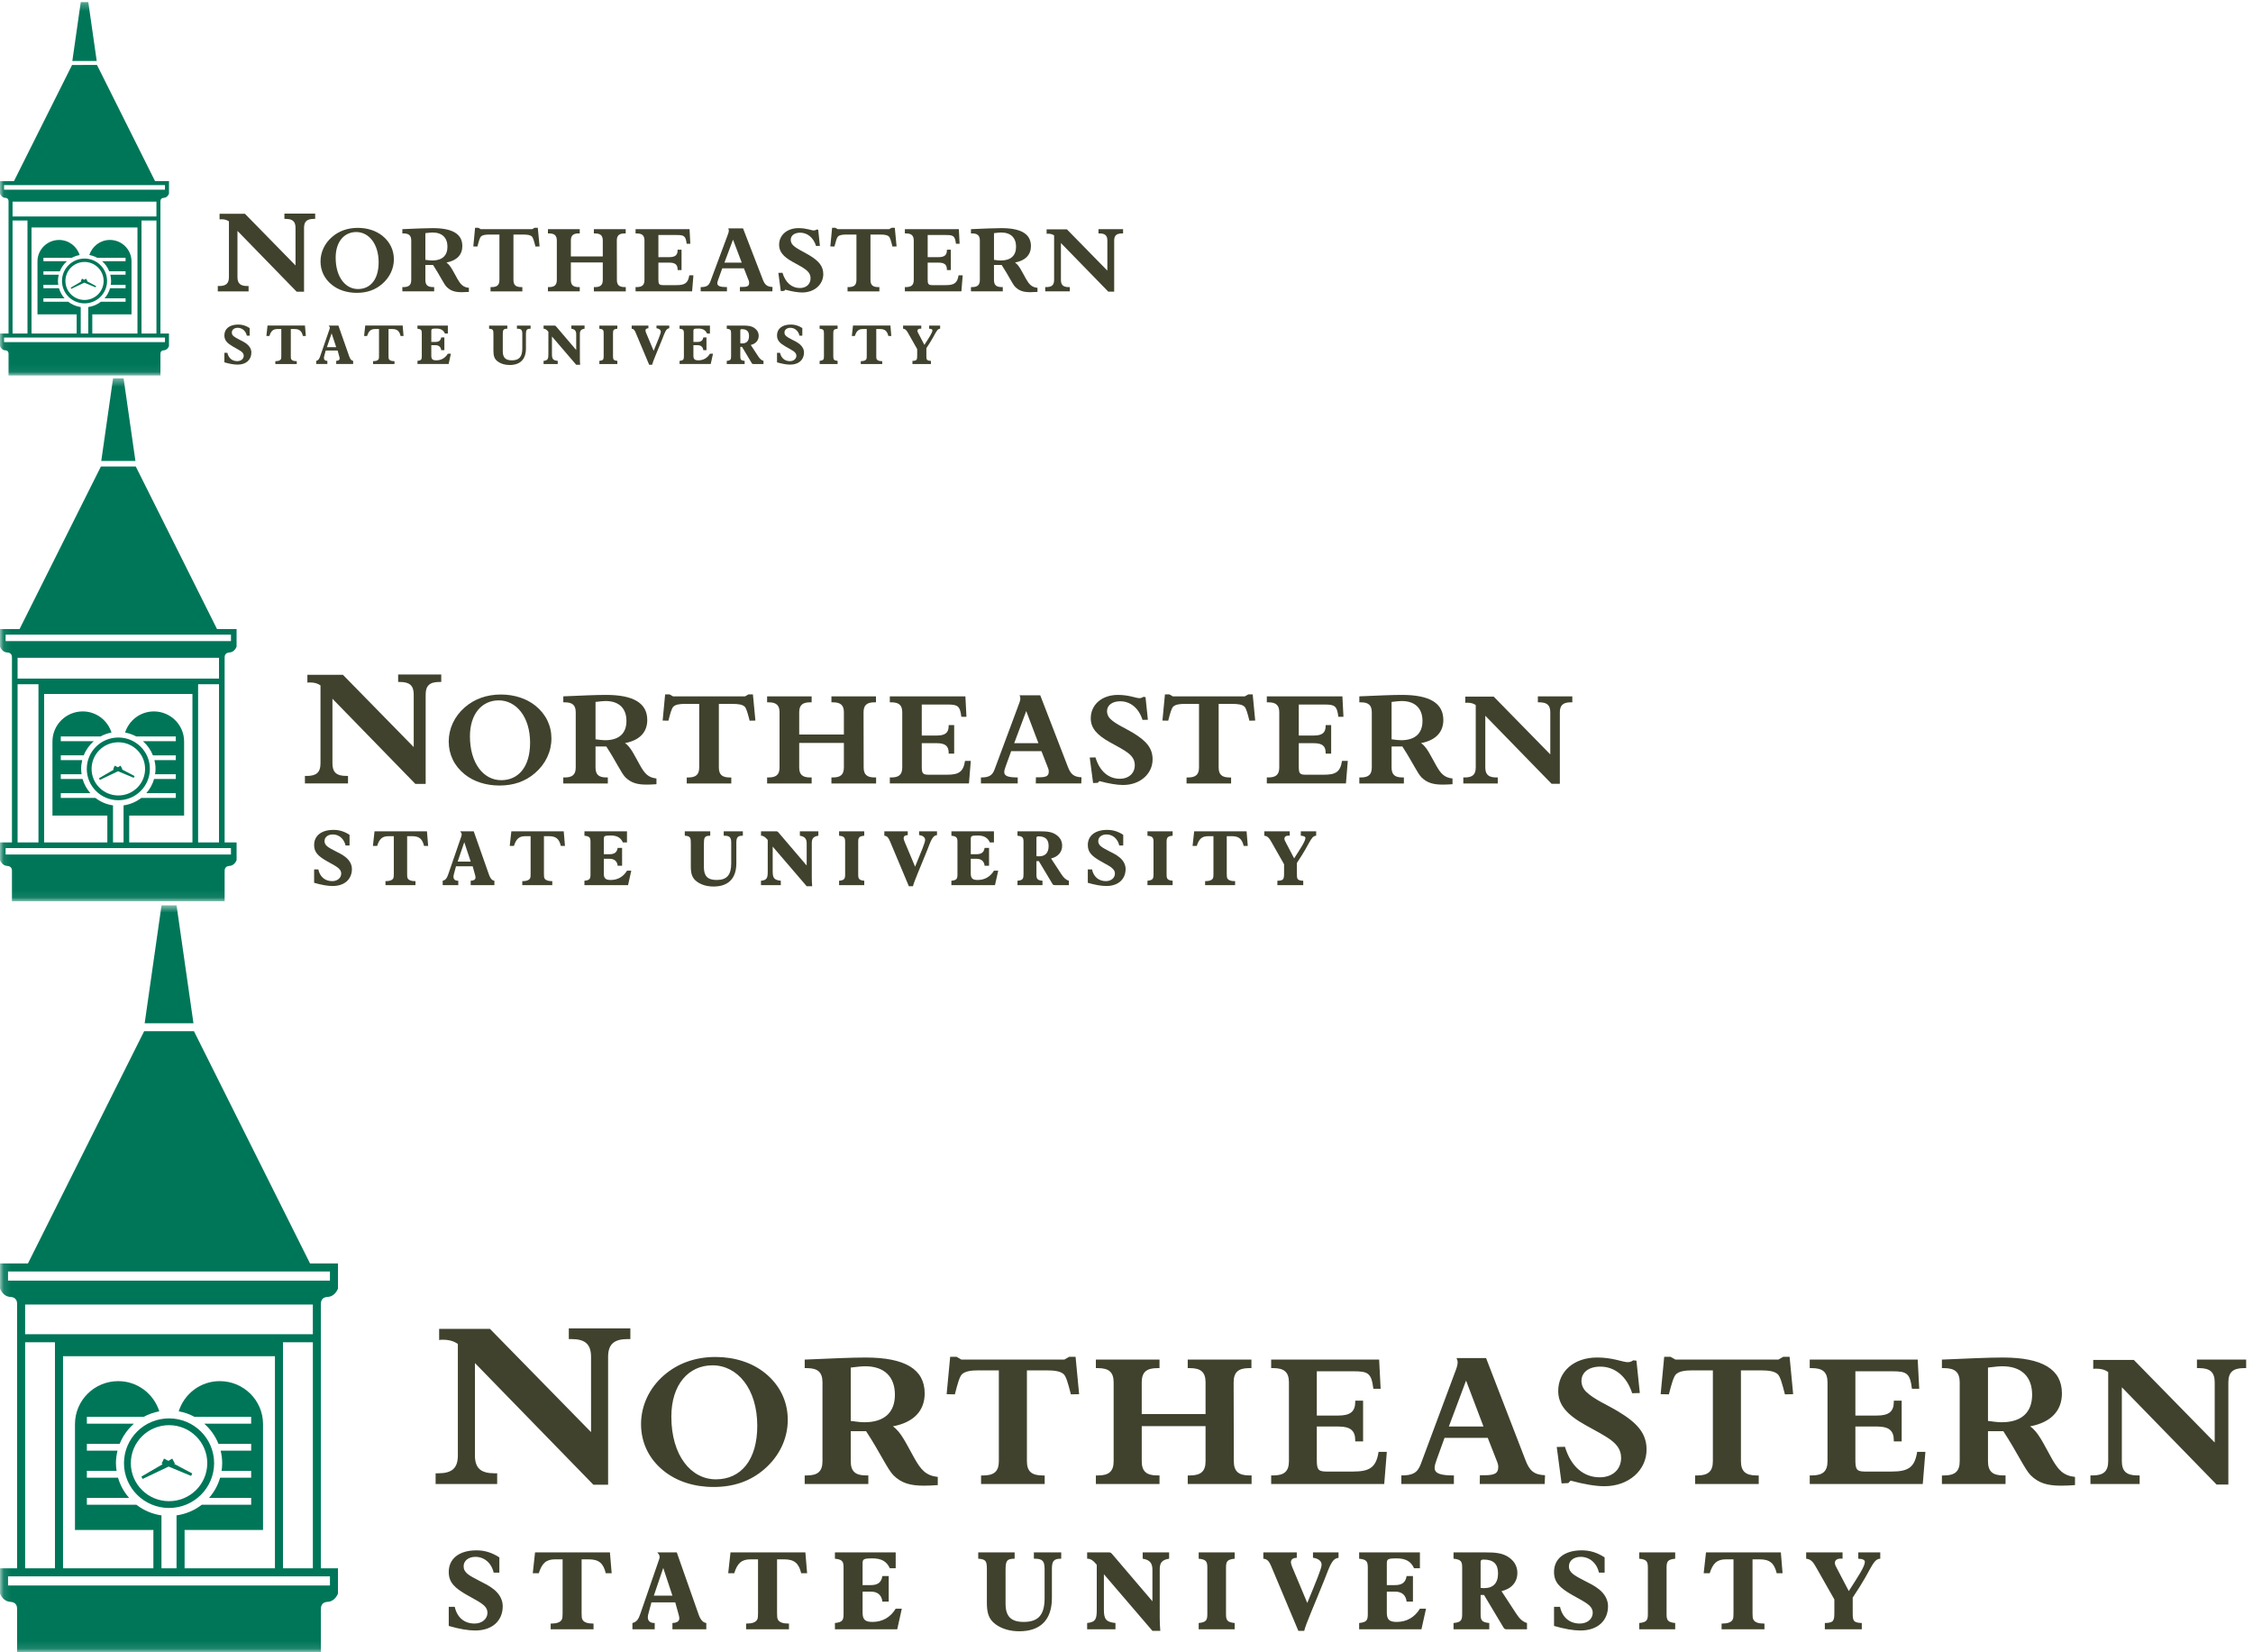 <svg width="300" height="220" viewBox="0 0 300 220" xmlns="http://www.w3.org/2000/svg" xmlns:xlink="http://www.w3.org/1999/xlink"><title>mobile + mobile 2 + mobile 3</title><defs><path id="a" d="M.057.27h149.487v49.673H.057V.27z"/><path id="c" d="M.08.38h209.282v69.54H.08V.38z"/><path id="e" d="M.114.542H299.09v99.345H.113V.542z"/></defs><g fill="none" fill-rule="evenodd"><g id="Group-3"><mask id="b" fill="#fff"><use xlink:href="#a"/></mask><path d="M13.8 37.408c0 1.4-1.14 2.53-2.544 2.53-1.408 0-2.546-1.13-2.546-2.53 0-1.395 1.138-2.53 2.546-2.53 1.405 0 2.543 1.135 2.543 2.53zm-5.546 0c0 1.65 1.342 2.984 3.002 2.984 1.655 0 3-1.335 3-2.984 0-1.646-1.345-2.98-3-2.98-1.66 0-3.002 1.334-3.002 2.98zM.534 25.256v-.61h21.432v.61H.535zm1.14 4.102h1.985v15.05H1.672v-15.05zm12.957 2.59c-1.29 0-2.365.848-2.732 2.008.374.068.73.192 1.052.37h3.77v.45h-3.125c.414.366.743.825.948 1.348h2.177v.45h-2.032c.066.27.103.548.103.834 0 .176-.014.346-.04.513h1.97v.454h-2.067c-.144.505-.4.963-.736 1.346h2.803v.455h-3.286c-.477.368-1.05.62-1.683.708v3.525H10.75v-3.525c-.625-.09-1.195-.34-1.67-.708H5.78v-.455h2.815c-.34-.383-.597-.84-.74-1.346H5.78v-.453H7.76c-.024-.166-.044-.336-.044-.512 0-.286.04-.565.106-.833h-2.04v-.45h2.18c.21-.524.54-.983.954-1.348H5.782v-.452H9.56c.32-.174.673-.3 1.043-.368-.366-1.16-1.445-2.01-2.735-2.01-1.59 0-2.878 1.28-2.878 2.862v7.045h5.22v2.553H4.196v-14.12h14.108v14.12H12.29v-2.553h5.222V34.81c0-1.582-1.29-2.863-2.88-2.863zm4.21-2.59h1.99v15.05h-1.99v-15.05zm-17.167-2.51H20.83v1.977H1.672v-1.978zm20.293 18.095v.61H.535v-.61h21.432zm-.157-18.6c.49-.026.676-.513.69-.554h.002v-1.677h-1.86l-7.728-15.46H9.596L1.86 24.114H0v1.676h.002c.016.04.2.527.692.552.38.018.44.286.442.422v.033c0 .028-.002.05-.002.05h.002v17.56H0v1.68s.182.53.694.555c.38.02.44.287.442.426v.03c0 .028-.002.05-.002.05h.002V50h20.227v-2.852h.006s-.073-.478.44-.506c.51-.024.692-.556.692-.556v-1.678h-1.14v-17.56h.007s-.073-.482.44-.506zM11.754.27h-1l-.033.23-1.09 7.623h3.248L11.755.27zm-.838 36.835l-.16.337.078.032-1.42.83.08.155 1.73-.824 1.497.622.078-.164-1.203-.634.045-.02-.176-.333-.256.15-.293-.152z" id="Fill-1" fill="#007659" mask="url(#b)"/></g><path d="M32.93 38.083h.17v.713H29v-.713h.173c.92 0 1.31-.34 1.31-1.193v-7.417c-.266-.186-.578-.28-.998-.28-.077 0-.156 0-.25.016v-.743h3.382l6.732 6.875v-5c0-.854-.39-1.195-1.31-1.195h-.17v-.71h4.098v.71h-.172c-.92 0-1.31.34-1.31 1.194v8.502h-.98l-7.886-8.1v6.148c0 .852.39 1.193 1.31 1.193" id="Fill-4" fill="#41422D"/><path d="M47.663 38.485c1.658 0 2.754-1.275 2.754-3.565 0-2.464-1.32-4.025-2.978-4.025-1.596 0-2.743 1.276-2.743 3.418 0 2.587 1.308 4.172 2.966 4.172zm-3.464-.557c-.998-.792-1.52-1.894-1.52-3.12 0-1.214.535-2.39 1.52-3.244.92-.805 2.092-1.225 3.438-1.225 1.284 0 2.442.382 3.29 1.063.984.793 1.52 1.882 1.52 3.12 0 1.252-.56 2.427-1.57 3.295-.922.792-2.03 1.175-3.376 1.175-1.297 0-2.455-.383-3.303-1.065z" id="Fill-5" fill="#41422D"/><path d="M56.64 34.597c.374.05.674.087.91.087 1.32 0 2.03-.643 2.03-1.834 0-1.186-.696-1.892-1.98-1.892-.236 0-.548.036-.96.086v3.553zm1.035 3.628h.137v.57h-4.236v-.57h.136c.736 0 1.047-.272 1.047-.952v-5.24c0-.68-.312-.953-1.048-.953h-.136v-.568c1.756-.075 3.102-.137 4.05-.137 2.628 0 3.937.78 3.937 2.39 0 1.15-.723 1.93-2.118 2.192.56.383.897 1.176 1.445 2.142.424.742.748 1.138 1.545 1.225v.544c-.35.023-.648.037-.934.037-.884 0-1.482-.163-2.018-.695-.4-.407-.873-1.485-1.82-2.934h-1.02v1.995c0 .68.298.952 1.033.952z" id="Fill-6" fill="#41422D"/><path d="M65.192 31.23c-.572 0-.934.062-1.146.26-.162.16-.287.607-.474 1.336l-.547-.01.236-2.49h.424l.324.186h6.855l.323-.186h.424l.237 2.49-.55.01c-.186-.73-.31-1.175-.47-1.335-.214-.198-.588-.26-1.16-.26H68.37v6.043c0 .68.312.952 1.047.952h.136v.57h-4.236v-.57h.137c.736 0 1.047-.272 1.047-.952V31.23h-1.308" id="Fill-7" fill="#41422D"/><path d="M80.264 32.034c0-.682-.313-.954-1.047-.954h-.14v-.568h4.24v.568h-.137c-.737 0-1.046.272-1.046.954l.01 5.24c0 .68.312.95 1.048.95h.136v.572h-4.25v-.57h.14c.733 0 1.046-.273 1.046-.953v-2.33h-4.25v2.33c0 .68.31.952 1.046.952h.138v.57h-4.236v-.57h.136c.735 0 1.047-.272 1.047-.952v-5.24c0-.68-.312-.953-1.047-.953h-.136v-.568h4.236v.568h-.138c-.735 0-1.045.272-1.045.954v2.107h4.25v-2.106" id="Fill-8" fill="#41422D"/><path d="M84.63 38.225h.14c.733 0 1.044-.272 1.044-.952v-5.24c0-.68-.31-.953-1.045-.953h-.14v-.568h7.19l.1 1.944h-.486c-.126-1.04-.348-1.164-1.31-1.164H87.67v2.946h1.438c.784 0 1.12-.26 1.12-.916v-.074h.524v2.71h-.523v-.072c0-.657-.338-.918-1.122-.918H87.67v2.192c0 .62.05.805.623.805h1.782c1.098 0 1.547-.26 1.708-1.31h.55l-.175 2.14H84.63v-.57" id="Fill-9" fill="#41422D"/><path d="M98.766 34.968l-1.16-3.058-1.145 3.058h2.306zm-5.47 3.257c.722 0 1.072-.15 1.296-.754l2.242-6.018c.126-.32.213-.557.213-.743 0-.11-.025-.198-.076-.298h1.97l2.63 6.81c.26.67.535.955 1.296.99l-.024.584h-4.324l.01-.584h.262c.687 0 .96-.098.96-.556 0-.112-.024-.21-.063-.31l-.634-1.62h-2.88l-.522 1.447c-.073.223-.136.385-.136.545 0 .384.4.507 1.283.507v.57h-3.5v-.57z" id="Fill-10" fill="#41422D"/><path d="M104.192 36.32c.398 1.324 1.248 2.03 2.317 2.03.86 0 1.42-.532 1.42-1.29 0-1-.922-1.372-2.38-2.19-1.22-.68-1.807-1.338-1.807-2.266 0-1.288 1.035-2.23 2.592-2.23 1.046 0 1.708.31 2.032.31.136 0 .26-.038.374-.125l.21.026.226 2.154-.51.013c-.36-1.14-1.172-1.77-2.12-1.77-.77 0-1.256.382-1.256.953 0 .26.11.52.31.717.534.52 1.36.842 2.155 1.325 1.27.768 1.87 1.462 1.87 2.526 0 1.374-1.184 2.44-2.804 2.44-.583 0-1.332-.124-2.254-.372l-.15.162-.45.024-.322-2.427.548-.01" id="Fill-11" fill="#41422D"/><path d="M112.733 31.23c-.576 0-.937.062-1.148.26-.162.16-.286.607-.475 1.336l-.548-.01.238-2.49h.423l.325.186h6.852l.325-.186h.422l.238 2.49-.55.01c-.184-.73-.31-1.175-.472-1.335-.21-.198-.585-.26-1.158-.26h-1.297v6.043c0 .68.312.952 1.046.952h.14v.57h-4.238v-.57h.136c.736 0 1.048-.272 1.048-.952V31.23h-1.307" id="Fill-12" fill="#41422D"/><path d="M120.49 38.225h.134c.736 0 1.048-.272 1.048-.952v-5.24c0-.68-.312-.953-1.048-.953h-.135v-.568h7.188l.1 1.944h-.486c-.126-1.04-.35-1.164-1.31-1.164h-2.454v2.946h1.436c.785 0 1.122-.26 1.122-.916v-.074h.523v2.71h-.524v-.072c0-.657-.337-.918-1.122-.918h-1.436v2.192c0 .62.05.805.623.805h1.783c1.097 0 1.546-.26 1.708-1.31h.55l-.175 2.14h-7.526v-.57" id="Fill-13" fill="#41422D"/><path d="M132.356 34.597c.372.05.673.087.91.087 1.318 0 2.028-.643 2.028-1.834 0-1.186-.697-1.892-1.98-1.892-.237 0-.547.036-.958.086v3.553zm1.034 3.628h.136v.57h-4.237v-.57h.136c.734 0 1.047-.272 1.047-.952v-5.24c0-.68-.313-.953-1.047-.953h-.137v-.568c1.757-.075 3.103-.137 4.05-.137 2.63 0 3.938.78 3.938 2.39 0 1.15-.725 1.93-2.12 2.192.562.383.9 1.176 1.445 2.142.425.742.748 1.138 1.547 1.225v.544c-.35.023-.65.037-.934.037-.887 0-1.484-.163-2.02-.695-.398-.407-.873-1.485-1.818-2.934h-1.022v1.995c0 .68.298.952 1.034.952z" id="Fill-14" fill="#41422D"/><path d="M142.317 38.225h.136v.57h-3.276v-.57h.136c.736 0 1.047-.272 1.047-.952v-5.93c-.21-.15-.46-.225-.797-.225-.063 0-.126 0-.2.013v-.594h2.703l5.385 5.498v-4c0-.682-.31-.954-1.047-.954h-.135v-.568h3.276v.568h-.137c-.734 0-1.048.272-1.048.954v6.797h-.785l-6.306-6.473v4.916c0 .68.312.952 1.047.952" id="Fill-15" fill="#41422D"/><path d="M29.877 46.973h.4c.152.708.64 1.113 1.317 1.113.502 0 .86-.31.86-.716 0-.52-.57-.723-1.392-1.2-.785-.456-1.185-.817-1.185-1.518 0-.868.67-1.44 1.848-1.44.546 0 1.033.152 1.52.47v1.012h-.377c-.154-.657-.64-1.048-1.216-1.048-.473 0-.785.267-.785.63 0 .426.37.614 1.026.954.32.165.668.325.99.585.385.31.588.71.588 1.114 0 .954-.675 1.62-1.832 1.62-.48 0-1.063-.102-1.76-.305v-1.272" id="Fill-16" fill="#41422D"/><path d="M38.722 47.4c0 .202.007.353.065.44.103.168.335.246.685.246h.044v.383h-2.853v-.384h.043c.35 0 .582-.078.685-.246.06-.087.066-.238.066-.44V43.81h-.503c-.596 0-.872.262-1.083.927h-.4l.152-1.39h4.984l.117 1.39h-.393c-.16-.674-.465-.928-1.135-.928h-.473V47.4" id="Fill-17" fill="#41422D"/><path d="M44.768 46.227l-.61-1.844-.627 1.844h1.238zm-2.663 1.823c.305-.073.415-.282.538-.643l1.244-3.608c.016-.052.03-.104.03-.146 0-.102-.05-.196-.16-.305h1.302l1.454 4.136c.125.348.284.535.51.564v.42h-2.256v-.42c.313-.015.46-.115.46-.318 0-.074-.024-.167-.06-.29l-.21-.766H43.37l-.188.702c-.03.108-.05.202-.05.288 0 .246.152.384.435.384h.022v.42h-1.485v-.42z" id="Fill-18" fill="#41422D"/><path d="M51.735 47.4c0 .202.006.353.065.44.102.168.335.246.684.246h.044v.383h-2.852v-.384h.043c.348 0 .58-.078.683-.246.06-.087.065-.238.065-.44V43.81h-.502c-.597 0-.873.262-1.084.927h-.4l.153-1.39h4.984l.116 1.39h-.393c-.16-.674-.466-.928-1.135-.928h-.473V47.4" id="Fill-19" fill="#41422D"/><path d="M55.587 48.05c.495-.05.576-.18.576-.593v-3.095c0-.412-.08-.543-.576-.593v-.42h4.047v1.055h-.393c-.203-.463-.566-.657-1.156-.657-.62 0-.655.057-.655.36v1.42h.545c.472 0 .705-.184.77-.603h.423v1.7h-.422c-.044-.427-.313-.665-.77-.665h-.547v1.402c0 .478.188.615.66.615.656 0 1.194-.303 1.544-.882h.407l-.305 1.374h-4.148v-.42" id="Fill-20" fill="#41422D"/><path d="M67.552 43.35v.42h-.028c-.532 0-.576.202-.576.787v2.205c0 .84.356 1.215 1.21 1.215.988 0 1.39-.484 1.39-1.59V44.47c0-.52-.12-.7-.65-.7h-.065v-.42h1.82v.42h-.03c-.494 0-.59.188-.59.7v1.917c0 1.453-.763 2.213-2.174 2.213-.628 0-1.166-.167-1.566-.457-.48-.346-.59-.787-.59-1.46V44.52c0-.54-.02-.72-.575-.75v-.42h2.422" id="Fill-21" fill="#41422D"/><path d="M72.38 48.05c.59-.058.64-.303.64-.904v-2.972c-.217-.267-.398-.405-.625-.405h-.014v-.42H73.808c.123 0 .152.007.262.138l2.655 3.115v-2.11c0-.442-.19-.65-.647-.724v-.42h1.76v.42c-.488.08-.625.267-.625.722v3.233c0 .287.014.57.037.846h-.525l-3.23-3.767v2.343c0 .622.116.84.77.904v.42H72.38v-.42" id="Fill-22" fill="#41422D"/><path d="M79.807 48.05c.495-.05.575-.18.575-.593v-3.095c0-.412-.08-.543-.575-.593v-.42H82.2v.42c-.495.05-.574.18-.574.592v3.095c0 .412.08.542.575.593v.42h-2.393v-.42" id="Fill-23" fill="#41422D"/><path d="M84.643 44.29c-.138-.326-.255-.5-.533-.52v-.42h2.227v.362c-.254 0-.39.107-.39.296 0 .058.027.174.087.317l1.002 2.387c.605-1.468.953-2.3.953-2.538 0-.246-.195-.412-.575-.47v-.355h1.702v.362c-.443.036-.588.57-.945 1.468-.72 1.8-1.223 2.906-1.34 3.39h-.39l-1.8-4.28" id="Fill-24" fill="#41422D"/><path d="M90.49 48.05c.494-.05.575-.18.575-.593v-3.095c0-.412-.08-.543-.576-.593v-.42h4.045v1.055h-.39c-.207-.463-.57-.657-1.158-.657-.62 0-.655.057-.655.36v1.42h.546c.472 0 .704-.184.77-.603h.423v1.7h-.422c-.044-.427-.313-.665-.77-.665h-.546v1.402c0 .478.188.615.66.615.656 0 1.195-.303 1.543-.882h.407l-.305 1.374H90.49v-.42" id="Fill-25" fill="#41422D"/><path d="M98.803 45.728c.612 0 .933-.333.933-.982 0-.63-.306-.92-.97-.92-.13 0-.19.045-.19.153v1.734c.082.008.155.014.227.014zm.35 2.322v.42h-2.38v-.42c.525-.05.575-.195.575-.63v-3.058c0-.412-.08-.543-.575-.593v-.42h2.14c.632 0 1.127.035 1.55.332.37.26.56.607.56 1.034 0 .6-.38 1.056-1.056 1.214l.976 1.49c.217.333.423.543.72.63v.42h-1.324c-.11 0-.183-.022-.22-.088l-1.317-2.198h-.226v1.237c0 .435.052.58.575.63z" id="Fill-26" fill="#41422D"/><path d="M103.463 46.973h.4c.154.708.642 1.113 1.317 1.113.504 0 .86-.31.86-.716 0-.52-.567-.723-1.39-1.2-.786-.456-1.187-.817-1.187-1.518 0-.868.67-1.44 1.848-1.44.548 0 1.036.152 1.522.47v1.012h-.377c-.153-.657-.64-1.048-1.216-1.048-.474 0-.785.267-.785.63 0 .426.37.614 1.025.954.32.165.668.325.99.585.384.31.588.71.588 1.114 0 .954-.677 1.62-1.834 1.62-.48 0-1.062-.102-1.76-.305v-1.272" id="Fill-27" fill="#41422D"/><path d="M109.137 48.05c.495-.05.575-.18.575-.593v-3.095c0-.412-.08-.543-.575-.593v-.42h2.394v.42c-.494.05-.574.18-.574.592v3.095c0 .412.08.542.575.593v.42h-2.393v-.42" id="Fill-28" fill="#41422D"/><path d="M116.68 47.4c0 .202.008.353.065.44.104.168.336.246.684.246h.044v.383h-2.854v-.384h.046c.35 0 .58-.078.682-.246.06-.087.066-.238.066-.44V43.81h-.503c-.594 0-.872.262-1.082.927h-.4l.153-1.39h4.986l.114 1.39h-.39c-.162-.674-.468-.928-1.137-.928h-.473V47.4" id="Fill-29" fill="#41422D"/><path d="M121.493 48.05c.592-.007.635-.158.635-.708v-.86l-1.202-2.12c-.195-.34-.334-.557-.676-.593v-.42h2.422v.42c-.044-.008-.08-.008-.114-.008-.256 0-.395.11-.395.29 0 .13.074.244.147.382l.778 1.49c.662-1.034 1.07-1.642 1.07-1.952 0-.116-.154-.196-.437-.203v-.42h1.464v.42c-.292.006-.444.26-.693.7-.1.182-.434.838-1.14 1.888v.998c0 .52.015.67.604.694v.42h-2.46v-.42" id="Fill-30" fill="#41422D"/><g><g id="Group-3" transform="translate(0 50)"><mask id="d" fill="#fff"><use xlink:href="#c"/></mask><path d="M19.32 52.372c0 1.96-1.595 3.542-3.562 3.542-1.97 0-3.563-1.583-3.563-3.542 0-1.954 1.592-3.54 3.563-3.54 1.967 0 3.56 1.586 3.56 3.54zm-7.765 0c0 2.307 1.88 4.176 4.203 4.176 2.318 0 4.2-1.87 4.2-4.176 0-2.305-1.882-4.174-4.2-4.174-2.323 0-4.203 1.87-4.203 4.174zM.748 35.358v-.853h30.005v.853H.75zm1.594 5.744h2.78v21.07h-2.78v-21.07zm18.14 3.624c-1.804 0-3.31 1.19-3.824 2.812.523.095 1.022.27 1.472.516h5.278v.634h-4.375c.58.51 1.04 1.153 1.328 1.885h3.048v.633h-2.845c.093.375.145.764.145 1.166 0 .246-.022.483-.06.717h2.76v.633h-2.893c-.202.708-.562 1.35-1.032 1.885h3.925v.636h-4.6c-.668.517-1.472.868-2.356.992v4.936h-1.405v-4.936c-.875-.124-1.673-.475-2.34-.992H8.095v-.636h3.94c-.476-.536-.834-1.177-1.036-1.885H8.094v-.634h2.77c-.033-.235-.06-.472-.06-.718 0-.402.055-.79.147-1.166H8.095v-.633h3.055c.29-.732.755-1.374 1.333-1.885h-4.39v-.634h5.29c.45-.243.944-.418 1.462-.515-.513-1.625-2.024-2.814-3.83-2.814-2.226 0-4.03 1.794-4.03 4.007v9.864h7.308v3.575H5.876v-19.77h19.75v19.77h-8.42v-3.575h7.31v-9.864c0-2.213-1.804-4.007-4.033-4.007zm5.896-3.624h2.783v21.07H26.38v-21.07zM2.342 37.586h26.82v2.768H2.34v-2.768zm28.41 25.335l.002.853H.748v-.852h30.005zm-.22-26.042c.69-.034.948-.716.968-.774h.003v-2.346h-2.605L18.08 12.115h-4.645L2.605 33.758H0v2.346h.003c.022.058.28.74.97.774.53.027.613.402.618.592v.046c0 .04-.003.07-.003.07h.004v24.586H0v2.348s.255.745.972.778c.53.03.614.403.62.597v.04c0 .042-.005.072-.005.072h.004V70H29.91v-3.993h.01s-.102-.67.614-.71c.717-.032.97-.777.97-.777v-2.348H29.91V37.586h.01s-.102-.674.614-.708zM16.457.378H15.06l-.05.32-1.526 10.674h4.548L16.457.38zm-1.174 51.57l-.223.47.11.045-1.99 1.162.114.218 2.423-1.153 2.094.872.11-.23-1.685-.887.064-.03-.247-.466-.36.21-.41-.213z" id="Fill-1" fill="#007659" mask="url(#d)"/></g><path d="M46.1 103.316h.24v1h-5.738v-1h.24c1.288 0 1.833-.477 1.833-1.67V91.26c-.37-.26-.808-.393-1.395-.393-.11 0-.22 0-.35.023v-1.04h4.734l9.425 9.625v-7c0-1.195-.546-1.672-1.834-1.672h-.24v-.996h5.74v.996h-.242c-1.286 0-1.833.477-1.833 1.67v11.903h-1.373l-11.04-11.34v8.605c0 1.194.547 1.67 1.833 1.67" id="Fill-4" fill="#41422D"/><path d="M66.728 103.88c2.32 0 3.856-1.785 3.856-4.992 0-3.45-1.85-5.635-4.17-5.635-2.232 0-3.838 1.786-3.838 4.785 0 3.622 1.832 5.84 4.152 5.84zm-4.85-.78c-1.395-1.11-2.128-2.652-2.128-4.368 0-1.7.75-3.348 2.128-4.542 1.29-1.127 2.93-1.716 4.816-1.716 1.797 0 3.418.536 4.605 1.49 1.377 1.11 2.127 2.635 2.127 4.368 0 1.752-.784 3.398-2.198 4.613-1.292 1.11-2.844 1.646-4.728 1.646-1.815 0-3.437-.535-4.624-1.49z" id="Fill-5" fill="#41422D"/><path d="M79.298 98.436c.522.07.942.122 1.273.122 1.85 0 2.844-.9 2.844-2.568 0-1.66-.977-2.65-2.774-2.65-.33 0-.767.052-1.342.122v4.974zm1.447 5.08h.19v.8h-5.93v-.8h.192c1.03 0 1.465-.382 1.465-1.334v-7.334c0-.955-.435-1.336-1.465-1.336h-.19v-.795c2.458-.105 4.342-.193 5.67-.193 3.68 0 5.51 1.093 5.51 3.346 0 1.61-1.01 2.705-2.965 3.07.786.535 1.256 1.646 2.023 3 .594 1.038 1.048 1.593 2.164 1.714v.762c-.49.035-.91.053-1.31.053-1.237 0-2.075-.228-2.826-.973-.558-.57-1.22-2.08-2.546-4.107h-1.43v2.792c0 .952.418 1.334 1.447 1.334z" id="Fill-6" fill="#41422D"/><path d="M91.27 93.72c-.803 0-1.31.088-1.605.367-.228.224-.402.85-.664 1.87l-.765-.016.33-3.483h.593l.454.26h9.596l.453-.26h.594l.332 3.484-.768.017c-.262-1.02-.436-1.646-.662-1.87-.298-.28-.822-.366-1.624-.366H95.72v8.462c0 .952.435 1.334 1.463 1.334h.192v.8h-5.93v-.8h.19c1.03 0 1.467-.382 1.467-1.334v-8.46H91.27" id="Fill-7" fill="#41422D"/><path d="M112.37 94.848c0-.955-.44-1.336-1.466-1.336h-.195v-.795h5.933v.795h-.19c-1.033 0-1.466.38-1.466 1.336l.016 7.334c0 .952.436 1.334 1.466 1.334h.19v.8h-5.95v-.8h.194c1.027 0 1.466-.382 1.466-1.334v-3.26h-5.95v3.26c0 .952.435 1.334 1.464 1.334h.193v.8h-5.93v-.8h.19c1.03 0 1.465-.382 1.465-1.334v-7.334c0-.955-.435-1.336-1.464-1.336h-.192v-.795h5.93v.795h-.192c-1.03 0-1.463.38-1.463 1.336v2.95h5.95v-2.95" id="Fill-8" fill="#41422D"/><path d="M118.484 103.516h.193c1.027 0 1.463-.382 1.463-1.334v-7.334c0-.955-.436-1.336-1.463-1.336h-.193v-.795h10.064l.14 2.72h-.68c-.176-1.456-.487-1.63-1.833-1.63h-3.437v4.126h2.013c1.098 0 1.57-.363 1.57-1.283v-.103h.733v3.795h-.733v-.102c0-.92-.472-1.285-1.57-1.285h-2.012v3.07c0 .866.07 1.126.872 1.126h2.495c1.538 0 2.165-.363 2.39-1.835h.77l-.244 3h-10.536v-.8" id="Fill-9" fill="#41422D"/><path d="M138.273 98.955l-1.623-4.28-1.604 4.28h3.227zm-7.658 4.56c1.01 0 1.5-.208 1.814-1.056l3.138-8.427c.176-.45.298-.78.298-1.04 0-.154-.036-.276-.106-.416h2.756l3.682 9.535c.365.936.75 1.336 1.814 1.385l-.033.818h-6.055l.016-.818h.366c.96 0 1.345-.137 1.345-.78 0-.155-.033-.294-.088-.432l-.888-2.27h-4.03l-.733 2.027c-.103.313-.19.54-.19.763 0 .538.558.71 1.795.71v.8h-4.9v-.8z" id="Fill-10" fill="#41422D"/><path d="M145.87 100.848c.556 1.854 1.745 2.842 3.243 2.842 1.204 0 1.99-.745 1.99-1.804 0-1.403-1.292-1.923-3.332-3.068-1.71-.954-2.53-1.873-2.53-3.173 0-1.803 1.45-3.12 3.63-3.12 1.463 0 2.39.434 2.844.434.19 0 .366-.055.523-.177l.295.037.315 3.015-.715.02c-.505-1.597-1.64-2.48-2.967-2.48-1.08 0-1.76.536-1.76 1.335 0 .365.156.728.436 1.004.748.73 1.902 1.18 3.017 1.856 1.778 1.075 2.617 2.045 2.617 3.535 0 1.925-1.656 3.416-3.925 3.416-.818 0-1.867-.172-3.157-.52l-.21.228-.63.033-.45-3.396.766-.016" id="Fill-11" fill="#41422D"/><path d="M157.826 93.72c-.806 0-1.312.088-1.607.367-.227.224-.4.85-.666 1.87l-.767-.016.333-3.483h.592l.455.26h9.593l.455-.26h.59l.334 3.484-.77.017c-.26-1.02-.435-1.646-.66-1.87-.296-.28-.82-.366-1.623-.366h-1.815v8.462c0 .952.435 1.334 1.464 1.334h.194v.8h-5.932v-.8h.19c1.03 0 1.468-.382 1.468-1.334v-8.46h-1.83" id="Fill-12" fill="#41422D"/><path d="M168.684 103.516h.19c1.03 0 1.467-.382 1.467-1.334v-7.334c0-.955-.435-1.336-1.467-1.336h-.19v-.795h10.066l.138 2.72h-.68c-.176-1.456-.488-1.63-1.832-1.63h-3.437v4.126h2.01c1.1 0 1.57-.363 1.57-1.283v-.103h.733v3.795h-.732v-.102c0-.92-.47-1.285-1.57-1.285h-2.01v3.07c0 .866.068 1.126.87 1.126h2.496c1.536 0 2.165-.363 2.39-1.835h.77l-.246 3h-10.536v-.8" id="Fill-13" fill="#41422D"/><path d="M185.298 98.436c.52.07.943.122 1.272.122 1.848 0 2.842-.9 2.842-2.568 0-1.66-.976-2.65-2.773-2.65-.333 0-.766.052-1.342.122v4.974zm1.448 5.08h.19v.8h-5.932v-.8h.193c1.027 0 1.466-.382 1.466-1.334v-7.334c0-.955-.44-1.336-1.466-1.336h-.193v-.795c2.462-.105 4.346-.193 5.67-.193 3.683 0 5.516 1.093 5.516 3.346 0 1.61-1.016 2.705-2.967 3.07.784.535 1.256 1.646 2.022 3 .594 1.038 1.046 1.593 2.165 1.714v.762c-.49.035-.91.053-1.308.053-1.24 0-2.077-.228-2.827-.973-.558-.57-1.223-2.08-2.546-4.107h-1.432v2.792c0 .952.418 1.334 1.448 1.334z" id="Fill-14" fill="#41422D"/><path d="M199.243 103.516h.192v.8h-4.587v-.8h.19c1.03 0 1.466-.382 1.466-1.334v-8.304c-.295-.21-.646-.313-1.116-.313-.088 0-.176 0-.278.02v-.835h3.783l7.538 7.698v-5.6c0-.955-.435-1.336-1.466-1.336h-.19v-.795h4.588v.795h-.193c-1.028 0-1.467.38-1.467 1.336v9.516h-1.098l-8.83-9.065v6.882c0 .952.44 1.334 1.468 1.334" id="Fill-15" fill="#41422D"/><path d="M41.827 115.762h.56c.214.992.897 1.558 1.845 1.558.703 0 1.202-.434 1.202-1.002 0-.728-.796-1.012-1.947-1.68-1.1-.638-1.66-1.144-1.66-2.125 0-1.215.937-2.016 2.588-2.016.764 0 1.446.213 2.13.658v1.417h-.53c-.215-.92-.897-1.467-1.702-1.467-.662 0-1.1.373-1.1.882 0 .596.52.858 1.437 1.335.448.23.936.455 1.385.82.54.434.824.992.824 1.56 0 1.336-.947 2.267-2.567 2.267-.673 0-1.488-.143-2.466-.427v-1.78" id="Fill-16" fill="#41422D"/><path d="M54.21 116.36c0 .283.01.494.092.615.144.236.47.345.96.345h.06v.536h-3.994v-.536h.06c.49 0 .816-.11.96-.345.08-.12.09-.332.09-.616v-5.023h-.704c-.834 0-1.22.366-1.516 1.297h-.56l.213-1.945h6.98l.162 1.944h-.55c-.223-.942-.65-1.297-1.59-1.297h-.66v5.022" id="Fill-17" fill="#41422D"/><path d="M62.676 114.718l-.856-2.582-.876 2.582h1.732zm-3.728 2.552c.426-.102.58-.395.752-.9l1.742-5.05c.022-.073.04-.145.04-.205 0-.142-.07-.274-.223-.426h1.822l2.038 5.79c.174.488.397.75.714.79v.586h-3.158v-.586c.437-.02.642-.16.642-.445 0-.103-.032-.234-.08-.406l-.298-1.073h-2.22l-.265.983c-.04.15-.072.282-.072.402 0 .345.214.538.61.538h.032v.586h-2.077v-.586z" id="Fill-18" fill="#41422D"/><path d="M72.43 116.36c0 .283.008.494.09.615.143.236.47.345.957.345h.062v.536h-3.994v-.536h.06c.49 0 .816-.11.958-.345.082-.12.092-.332.092-.616v-5.023h-.703c-.836 0-1.223.366-1.518 1.297h-.56l.214-1.945h6.977l.164 1.944h-.55c-.224-.942-.652-1.297-1.59-1.297h-.66v5.022" id="Fill-19" fill="#41422D"/><path d="M77.822 117.27c.693-.07.806-.254.806-.83v-4.333c0-.577-.113-.76-.806-.83v-.588h5.665v1.477h-.55c-.285-.648-.794-.92-1.62-.92-.866 0-.916.08-.916.506v1.985h.765c.66 0 .988-.256 1.08-.842h.59v2.38h-.59c-.062-.6-.44-.93-1.08-.93H80.4v1.96c0 .67.265.862.927.862.917 0 1.67-.425 2.16-1.235h.57l-.428 1.923H77.82v-.586" id="Fill-20" fill="#41422D"/><path d="M94.573 110.69v.586h-.04c-.744 0-.805.284-.805 1.103v3.087c0 1.176.498 1.7 1.692 1.7 1.385 0 1.946-.676 1.946-2.225v-2.684c0-.728-.165-.982-.908-.982h-.092v-.587h2.548v.586h-.04c-.694 0-.827.265-.827.982v2.684c0 2.033-1.07 3.098-3.045 3.098-.877 0-1.63-.234-2.19-.64-.674-.484-.827-1.102-.827-2.044v-3.027c0-.76-.03-1.01-.804-1.054v-.587h3.393" id="Fill-21" fill="#41422D"/><path d="M101.333 117.27c.825-.08.896-.424.896-1.265v-4.162c-.306-.374-.56-.567-.877-.567h-.02v-.587h1.996c.172 0 .213.01.366.193l3.72 4.36v-2.955c0-.617-.265-.91-.907-1.012v-.587h2.463v.586c-.683.113-.875.376-.875 1.012v4.526c0 .403.02.798.052 1.185h-.735l-4.523-5.276v3.28c0 .87.164 1.175 1.08 1.266v.586h-2.64v-.586" id="Fill-22" fill="#41422D"/><path d="M111.73 117.27c.693-.07.805-.254.805-.83v-4.333c0-.577-.112-.76-.806-.83v-.588h3.35v.586c-.692.07-.804.254-.804.83v4.333c0 .576.112.76.805.83v.586h-3.35v-.586" id="Fill-23" fill="#41422D"/><path d="M118.5 112.004c-.193-.454-.356-.697-.746-.728v-.587h3.118v.507c-.356 0-.547.15-.547.415 0 .08.038.243.122.444l1.404 3.34c.847-2.054 1.335-3.22 1.335-3.553 0-.343-.273-.576-.804-.658v-.496h2.384v.507c-.62.05-.823.798-1.324 2.055-1.007 2.52-1.712 4.068-1.875 4.747h-.548l-2.517-5.996" id="Fill-24" fill="#41422D"/><path d="M126.684 117.27c.693-.07.807-.254.807-.83v-4.333c0-.577-.113-.76-.806-.83v-.588h5.665v1.477h-.548c-.29-.648-.798-.92-1.62-.92-.867 0-.918.08-.918.506v1.985h.765c.66 0 .985-.256 1.078-.842h.59v2.38h-.59c-.063-.6-.44-.93-1.08-.93h-.764v1.96c0 .67.263.862.925.862.918 0 1.67-.425 2.16-1.235h.57l-.43 1.923h-5.806v-.586" id="Fill-25" fill="#41422D"/><path d="M138.325 114.02c.856 0 1.305-.467 1.305-1.375 0-.883-.428-1.288-1.357-1.288-.182 0-.266.062-.266.214V114c.115.01.217.02.318.02zm.488 3.25v.586h-3.33v-.586c.734-.07.804-.273.804-.88v-4.283c0-.577-.11-.76-.805-.83v-.588h2.996c.885 0 1.577.05 2.17.465.52.364.784.85.784 1.447 0 .842-.53 1.478-1.478 1.7l1.367 2.087c.304.464.592.758 1.01.88v.586h-1.856c-.153 0-.254-.03-.307-.12l-1.842-3.078h-.318v1.73c0 .61.073.81.806.882z" id="Fill-26" fill="#41422D"/><path d="M144.848 115.762h.56c.216.992.9 1.558 1.845 1.558.705 0 1.204-.434 1.204-1.002 0-.728-.795-1.012-1.947-1.68-1.1-.638-1.662-1.144-1.662-2.125 0-1.215.94-2.016 2.588-2.016.766 0 1.45.213 2.13.658v1.417h-.528c-.216-.92-.898-1.467-1.703-1.467-.662 0-1.098.373-1.098.882 0 .596.52.858 1.436 1.335.446.23.934.455 1.383.82.54.434.826.992.826 1.56 0 1.336-.948 2.267-2.568 2.267-.672 0-1.488-.143-2.466-.427v-1.78" id="Fill-27" fill="#41422D"/><path d="M152.792 117.27c.693-.07.804-.254.804-.83v-4.333c0-.577-.11-.76-.804-.83v-.588h3.35v.586c-.69.07-.803.254-.803.83v4.333c0 .576.11.76.803.83v.586h-3.35v-.586" id="Fill-28" fill="#41422D"/><path d="M163.352 116.36c0 .283.01.494.09.615.147.236.47.345.96.345h.06v.536h-3.994v-.536h.065c.488 0 .812-.11.954-.345.084-.12.092-.332.092-.616v-5.023h-.704c-.833 0-1.223.366-1.517 1.297h-.56l.214-1.945h6.978l.16 1.944h-.547c-.226-.942-.654-1.297-1.59-1.297h-.663v5.022" id="Fill-29" fill="#41422D"/><path d="M170.09 117.27c.83-.01.89-.222.89-.99v-1.206l-1.684-2.967c-.273-.477-.467-.78-.946-.83v-.588h3.39v.586c-.06-.01-.11-.01-.16-.01-.357 0-.552.153-.552.405 0 .185.103.345.206.538l1.09 2.085c.926-1.448 1.498-2.298 1.498-2.733 0-.162-.216-.273-.613-.284v-.587h2.047v.586c-.408.01-.62.365-.97.982-.14.255-.61 1.174-1.598 2.644v1.396c0 .73.02.94.846.972v.586h-3.445v-.586" id="Fill-30" fill="#41422D"/></g><g><g transform="translate(0 120)"><mask id="f" fill="#fff"><use xlink:href="#e"/></mask><path d="M27.598 74.817c0 2.798-2.276 5.06-5.087 5.06-2.814 0-5.09-2.262-5.09-5.06 0-2.79 2.276-5.06 5.09-5.06 2.812 0 5.088 2.27 5.088 5.06zm-11.09 0c0 3.296 2.684 5.966 6.003 5.966 3.313 0 6-2.67 6-5.966 0-3.292-2.687-5.962-6-5.962-3.318 0-6.002 2.67-6.002 5.962zM1.068 50.51v-1.218h42.865l.002 1.22H1.07zm2.278 8.207h3.972v30.1H3.346v-30.1zm25.915 5.177c-2.577 0-4.73 1.698-5.463 4.017.748.137 1.46.386 2.104.74h7.54v.905h-6.25c.828.73 1.487 1.647 1.897 2.692h4.354v.904h-4.065c.133.537.207 1.093.207 1.667 0 .35-.03.69-.083 1.025h3.94v.905h-4.133c-.29 1.01-.803 1.927-1.473 2.693h5.607v.91h-6.57c-.956.737-2.105 1.24-3.367 1.416v7.05h-2.007v-7.05c-1.25-.177-2.39-.68-3.342-1.417h-6.59v-.91h5.63c-.683-.766-1.193-1.682-1.482-2.693h-4.15v-.905h3.958c-.047-.334-.087-.674-.087-1.025 0-.574.08-1.13.21-1.666h-4.08v-.903h4.364c.415-1.045 1.08-1.962 1.906-2.692h-6.27v-.906h7.555c.644-.348 1.348-.6 2.09-.737-.734-2.32-2.893-4.02-5.47-4.02-3.182 0-5.758 2.564-5.758 5.726v14.09h10.44v5.107H8.393V60.575H36.61v28.242H24.58V83.71h10.444V69.62c0-3.163-2.578-5.726-5.763-5.726zm8.422-5.177h3.976v30.1h-3.976v-30.1zM3.346 53.694h38.312v3.955H3.346v-3.956zm40.587 36.193l.002 1.217H1.07v-1.217h42.863zm-.315-37.204c.983-.05 1.354-1.023 1.382-1.106h.004v-3.35h-3.722l-15.454-30.92h-6.636l-15.47 30.92H0v3.35h.004c.032.083.4 1.057 1.384 1.106.76.038.877.574.885.845v.066c0 .057-.006.1-.006.1h.006v35.123H0v3.355s.365 1.064 1.388 1.11c.76.043.877.576.885.854v.058c0 .06-.006.102-.006.102h.006V100h40.452v-5.704h.014s-.146-.956.878-1.013c1.023-.047 1.386-1.11 1.386-1.11v-3.356h-2.28V53.694h.015s-.146-.962.878-1.01zM23.51.543h-1.997l-.07.455-2.18 15.247h6.497L23.51.542zm-1.676 73.666l-.32.675.156.062-2.842 1.66.163.312 3.463-1.648 2.992 1.245.156-.328-2.407-1.27.09-.043-.35-.664-.513.302-.586-.306z" fill="#007659" mask="url(#f)"/></g><path d="M65.858 196.166h.343v1.426h-8.197v-1.426h.343c1.84 0 2.62-.68 2.62-2.387v-14.835c-.53-.37-1.156-.56-1.995-.56-.155 0-.312 0-.498.034v-1.486h6.763l13.464 13.75V180.68c0-1.705-.78-2.386-2.62-2.386h-.34v-1.422h8.195v1.422h-.343c-1.838 0-2.62.68-2.62 2.387v17.005H79.01l-15.77-16.2v12.294c0 1.705.78 2.386 2.618 2.386M95.326 196.97c3.315 0 5.508-2.55 5.508-7.13 0-4.93-2.64-8.05-5.956-8.05-3.19 0-5.484 2.552-5.484 6.836 0 5.174 2.617 8.344 5.932 8.344zm-6.93-1.113c-1.992-1.585-3.038-3.79-3.038-6.24 0-2.428 1.072-4.783 3.04-6.49 1.843-1.608 4.186-2.45 6.88-2.45 2.566 0 4.882.766 6.578 2.13 1.97 1.585 3.04 3.763 3.04 6.238 0 2.504-1.12 4.855-3.14 6.59-1.845 1.586-4.062 2.352-6.753 2.352-2.594 0-4.91-.766-6.606-2.13zM113.282 189.194c.746.102 1.346.174 1.82.174 2.64 0 4.06-1.287 4.06-3.668 0-2.372-1.395-3.785-3.962-3.785-.473 0-1.096.074-1.918.174v7.104zm2.068 7.257h.273v1.142h-8.472v-1.14h.275c1.47 0 2.092-.546 2.092-1.907v-10.477c0-1.364-.62-1.908-2.092-1.908h-.274v-1.135c3.514-.15 6.206-.276 8.1-.276 5.26 0 7.875 1.56 7.875 4.778 0 2.302-1.445 3.864-4.236 4.385 1.12.766 1.794 2.353 2.89 4.285.848 1.485 1.495 2.277 3.09 2.45v1.09c-.698.05-1.297.075-1.868.075-1.77 0-2.966-.324-4.04-1.388-.796-.816-1.744-2.97-3.637-5.868h-2.043v3.988c0 1.36.598 1.906 2.068 1.906zM130.384 182.458c-1.145 0-1.868.125-2.292.523-.324.322-.573 1.214-.947 2.673l-1.096-.023.472-4.977h.847l.646.372h13.71l.647-.372h.847l.474 4.977-1.097.023c-.374-1.46-.623-2.35-.946-2.672-.424-.397-1.172-.522-2.32-.522h-2.59v12.087c0 1.36.624 1.906 2.094 1.906h.273v1.142h-8.472v-1.14h.273c1.472 0 2.095-.546 2.095-1.907v-12.087h-2.62M160.528 184.068c0-1.364-.626-1.908-2.094-1.908h-.28v-1.135h8.48v1.135h-.275c-1.474 0-2.093.544-2.093 1.908l.023 10.477c0 1.36.623 1.906 2.094 1.906h.272v1.142h-8.5v-1.14h.278c1.468 0 2.094-.546 2.094-1.907v-4.658h-8.498v4.658c0 1.36.62 1.906 2.09 1.906h.276v1.142h-8.473v-1.14h.274c1.47 0 2.092-.546 2.092-1.907v-10.477c0-1.364-.624-1.908-2.093-1.908h-.274v-1.135h8.473v1.135h-.276c-1.47 0-2.09.544-2.09 1.908v4.213h8.498v-4.212M169.263 196.45h.275c1.468 0 2.09-.544 2.09-1.905v-10.477c0-1.364-.622-1.908-2.09-1.908h-.275v-1.135h14.377l.2 3.886h-.97c-.254-2.08-.698-2.327-2.62-2.327h-4.91v5.892h2.875c1.57 0 2.243-.518 2.243-1.832v-.147h1.046v5.42h-1.046v-.144c0-1.314-.674-1.836-2.243-1.836h-2.874v4.385c0 1.238.1 1.61 1.246 1.61h3.564c2.197 0 3.093-.52 3.416-2.622h1.097l-.347 4.284h-15.053v-1.14M197.533 189.936l-2.318-6.115-2.292 6.116h4.61zm-10.94 6.515c1.442 0 2.143-.297 2.59-1.508l4.486-12.038c.25-.642.424-1.113.424-1.485 0-.222-.05-.395-.152-.595h3.938l5.26 13.62c.522 1.338 1.07 1.91 2.592 1.98l-.048 1.167h-8.65l.024-1.167h.522c1.373 0 1.922-.197 1.922-1.114 0-.22-.05-.42-.127-.618l-1.27-3.243h-5.758l-1.046 2.895c-.147.447-.272.77-.272 1.09 0 .77.797 1.016 2.565 1.016v1.142h-7v-1.14zM208.384 192.64c.796 2.65 2.495 4.06 4.635 4.06 1.72 0 2.84-1.064 2.84-2.577 0-2.004-1.844-2.748-4.76-4.383-2.442-1.363-3.614-2.676-3.614-4.532 0-2.576 2.07-4.46 5.184-4.46 2.092 0 3.415.622 4.065.622.27 0 .522-.078.746-.25l.423.052.45 4.307-1.022.026c-.72-2.28-2.342-3.542-4.237-3.542-1.542 0-2.514.766-2.514 1.908 0 .52.22 1.04.622 1.434 1.067 1.04 2.715 1.685 4.308 2.65 2.54 1.536 3.74 2.923 3.74 5.052 0 2.75-2.367 4.88-5.608 4.88-1.168 0-2.666-.248-4.51-.745l-.3.325-.898.047-.645-4.853 1.094-.022M225.465 182.458c-1.15 0-1.874.125-2.295.523-.323.322-.572 1.214-.95 2.673l-1.095-.023.474-4.977h.846l.65.372H236.8l.65-.372h.845l.475 4.977-1.098.023c-.37-1.46-.623-2.35-.945-2.672-.422-.397-1.172-.522-2.317-.522h-2.594v12.087c0 1.36.623 1.906 2.093 1.906h.276v1.142h-8.474v-1.14h.272c1.47 0 2.096-.546 2.096-1.907v-12.087h-2.615M240.978 196.45h.27c1.473 0 2.096-.544 2.096-1.905v-10.477c0-1.364-.623-1.908-2.097-1.908h-.27v-1.135h14.378l.2 3.886h-.97c-.253-2.08-.7-2.327-2.62-2.327h-4.91v5.892h2.873c1.57 0 2.245-.518 2.245-1.832v-.147h1.046v5.42h-1.047v-.144c0-1.314-.674-1.836-2.245-1.836h-2.872v4.385c0 1.238.098 1.61 1.245 1.61h3.565c2.195 0 3.093-.52 3.416-2.622h1.098l-.35 4.284h-15.05v-1.14M264.712 189.194c.744.102 1.346.174 1.817.174 2.638 0 4.06-1.287 4.06-3.668 0-2.372-1.395-3.785-3.962-3.785-.475 0-1.094.074-1.916.174v7.104zm2.068 7.257h.27v1.142h-8.473v-1.14h.276c1.467 0 2.094-.546 2.094-1.907v-10.477c0-1.364-.627-1.908-2.094-1.908h-.276v-1.135c3.517-.15 6.21-.276 8.1-.276 5.262 0 7.88 1.56 7.88 4.778 0 2.302-1.45 3.864-4.238 4.385 1.12.766 1.793 2.353 2.887 4.285.85 1.485 1.494 2.277 3.093 2.45v1.09c-.7.05-1.3.075-1.868.075-1.774 0-2.968-.324-4.04-1.388-.796-.816-1.746-2.97-3.637-5.868h-2.043v3.988c0 1.36.596 1.906 2.068 1.906zM284.634 196.45h.273v1.142h-6.553v-1.14h.272c1.47 0 2.094-.546 2.094-1.907v-11.862c-.42-.3-.923-.447-1.595-.447-.125 0-.25 0-.397.026v-1.19h5.404l10.77 10.996v-8c0-1.364-.623-1.908-2.096-1.908h-.27v-1.135h6.553v1.135h-.277c-1.467 0-2.094.544-2.094 1.908v13.594h-1.57l-12.613-12.95v9.833c0 1.36.627 1.906 2.097 1.906M59.753 213.945h.8c.305 1.417 1.28 2.227 2.635 2.227 1.004 0 1.718-.62 1.718-1.432 0-1.04-1.137-1.446-2.78-2.4-1.572-.912-2.373-1.634-2.373-3.036 0-1.736 1.34-2.88 3.697-2.88 1.092 0 2.066.304 3.042.94v2.025h-.756c-.308-1.316-1.282-2.098-2.432-2.098-.946 0-1.57.534-1.57 1.26 0 .852.742 1.227 2.052 1.908.64.33 1.337.65 1.98 1.17.77.62 1.176 1.42 1.176 2.228 0 1.91-1.352 3.24-3.667 3.24-.96 0-2.124-.202-3.522-.607v-2.545M77.444 214.798c0 .406.015.708.13.88.206.337.67.494 1.37.494h.087v.766h-5.705v-.766h.088c.698 0 1.164-.157 1.37-.493.114-.174.13-.476.13-.882v-7.173h-1.007c-1.192 0-1.745.522-2.166 1.852h-.8l.304-2.78h9.97l.232 2.78h-.786c-.32-1.345-.93-1.852-2.27-1.852h-.946v7.172M89.537 212.455l-1.223-3.69-1.25 3.69h2.473zM84.21 216.1c.61-.145.83-.564 1.075-1.287l2.49-7.215c.03-.102.06-.206.06-.29 0-.204-.104-.393-.322-.61h2.605l2.91 8.274c.25.696.568 1.07 1.02 1.128v.838h-4.51v-.838c.623-.03.916-.23.916-.636 0-.147-.046-.334-.116-.58l-.423-1.53h-3.173l-.378 1.403c-.06.215-.103.403-.103.575 0 .493.307.768.875.768h.043v.838H84.21v-.838zM103.47 214.798c0 .406.013.708.13.88.204.337.67.494 1.368.494h.087v.766H99.35v-.766h.09c.695 0 1.163-.157 1.366-.493.117-.174.13-.476.13-.882v-7.173h-1.004c-1.194 0-1.747.522-2.168 1.852h-.8l.306-2.78h9.97l.232 2.78h-.786c-.32-1.345-.932-1.852-2.27-1.852h-.946v7.172M111.175 216.1c.99-.102 1.15-.362 1.15-1.187v-6.188c0-.825-.16-1.087-1.15-1.187v-.84h8.092v2.11h-.786c-.405-.923-1.133-1.312-2.312-1.312-1.238 0-1.31.113-1.31.723v2.835h1.092c.944 0 1.41-.366 1.542-1.204h.845v3.4h-.845c-.088-.854-.627-1.33-1.542-1.33h-1.092v2.805c0 .954.378 1.23 1.324 1.23 1.31 0 2.386-.608 3.085-1.764h.815l-.612 2.748h-8.295v-.838M135.104 206.698v.84h-.057c-1.063 0-1.15.405-1.15 1.575v4.412c0 1.68.712 2.43 2.417 2.43 1.978 0 2.78-.968 2.78-3.18v-3.835c0-1.04-.236-1.402-1.297-1.402h-.13v-.84h3.64v.84h-.06c-.99 0-1.18.377-1.18 1.402v3.834c0 2.905-1.528 4.426-4.35 4.426-1.252 0-2.33-.334-3.128-.913-.964-.693-1.182-1.576-1.182-2.92v-4.325c0-1.084-.042-1.444-1.15-1.504v-.84h4.846M144.76 216.1c1.18-.115 1.28-.606 1.28-1.808v-5.945c-.434-.534-.796-.81-1.25-.81h-.03v-.84H147.614c.247 0 .306.016.524.278l5.313 6.23v-4.222c0-.88-.378-1.3-1.295-1.445v-.84h3.52v.84c-.976.16-1.25.536-1.25 1.445v6.466c0 .575.03 1.14.075 1.692h-1.05l-6.46-7.536v4.686c0 1.244.232 1.678 1.54 1.808v.838h-3.77v-.838M159.613 216.1c.99-.102 1.15-.362 1.15-1.187v-6.188c0-.825-.16-1.087-1.15-1.187v-.84h4.79v.84c-.992.1-1.152.362-1.152 1.187v6.188c0 .825.16 1.085 1.152 1.187v.838h-4.79v-.838M169.285 208.577c-.275-.65-.508-.996-1.065-1.04v-.84h4.455v.728c-.51 0-.783.213-.783.592 0 .115.055.347.175.634l2.005 4.775c1.21-2.936 1.906-4.6 1.906-5.078 0-.49-.39-.822-1.148-.94v-.71h3.404v.728c-.887.07-1.175 1.14-1.89 2.935-1.44 3.598-2.447 5.812-2.68 6.782h-.782l-3.597-8.565M180.978 216.1c.99-.102 1.152-.362 1.152-1.187v-6.188c0-.825-.163-1.087-1.152-1.187v-.84h8.092v2.11h-.782c-.412-.923-1.14-1.312-2.315-1.312-1.238 0-1.31.113-1.31.723v2.835h1.092c.946 0 1.41-.366 1.542-1.204h.845v3.4h-.845c-.09-.854-.627-1.33-1.542-1.33h-1.092v2.805c0 .954.376 1.23 1.322 1.23 1.312 0 2.388-.608 3.085-1.764h.815l-.612 2.748h-8.295v-.838M197.607 211.457c1.223 0 1.865-.666 1.865-1.965 0-1.26-.612-1.84-1.94-1.84-.26 0-.38.09-.38.306v3.47c.164.015.31.03.455.03zm.697 4.643v.838h-4.758v-.838c1.05-.102 1.15-.39 1.15-1.258v-6.117c0-.825-.16-1.087-1.15-1.187v-.84h4.28c1.264 0 2.253.072 3.1.666.74.52 1.12 1.213 1.12 2.068 0 1.202-.757 2.11-2.11 2.428l1.95 2.982c.434.664.846 1.084 1.442 1.258v.838h-2.65c-.22 0-.363-.042-.44-.174l-2.63-4.396h-.455v2.474c0 .867.105 1.156 1.15 1.258zM206.926 213.945h.8c.31 1.417 1.285 2.227 2.635 2.227 1.01 0 1.72-.62 1.72-1.432 0-1.04-1.134-1.446-2.78-2.4-1.573-.912-2.374-1.634-2.374-3.036 0-1.736 1.342-2.88 3.697-2.88 1.093 0 2.07.304 3.042.94v2.025h-.754c-.307-1.316-1.28-2.098-2.432-2.098-.945 0-1.568.534-1.568 1.26 0 .852.743 1.227 2.05 1.908.64.33 1.336.65 1.977 1.17.77.62 1.18 1.42 1.18 2.228 0 1.91-1.354 3.24-3.67 3.24-.958 0-2.124-.202-3.52-.607v-2.545M218.275 216.1c.99-.102 1.148-.362 1.148-1.187v-6.188c0-.825-.16-1.087-1.148-1.187v-.84h4.786v.84c-.988.1-1.147.362-1.147 1.187v6.188c0 .825.16 1.085 1.148 1.187v.838h-4.785v-.838M233.36 214.798c0 .406.015.708.13.88.208.337.67.494 1.368.494h.09v.766h-5.708v-.766h.093c.697 0 1.16-.157 1.363-.493.12-.174.13-.476.13-.882v-7.173h-1.003c-1.19 0-1.747.522-2.167 1.852h-.8l.307-2.78h9.968l.23 2.78h-.782c-.322-1.345-.934-1.852-2.272-1.852h-.946v7.172M242.987 216.1c1.183-.013 1.268-.317 1.268-1.415v-1.723l-2.404-4.237c-.388-.682-.665-1.116-1.35-1.187v-.84h4.845v.84c-.09-.013-.16-.013-.23-.013-.51 0-.79.217-.79.577 0 .262.148.49.295.766l1.557 2.98c1.323-2.07 2.14-3.284 2.14-3.905 0-.232-.308-.39-.876-.405v-.84h2.927v.84c-.583.015-.887.52-1.384 1.402-.203.364-.872 1.677-2.284 3.777v1.994c0 1.043.03 1.345 1.208 1.39v.838h-4.92v-.838" fill="#41422D"/></g></g></svg>
